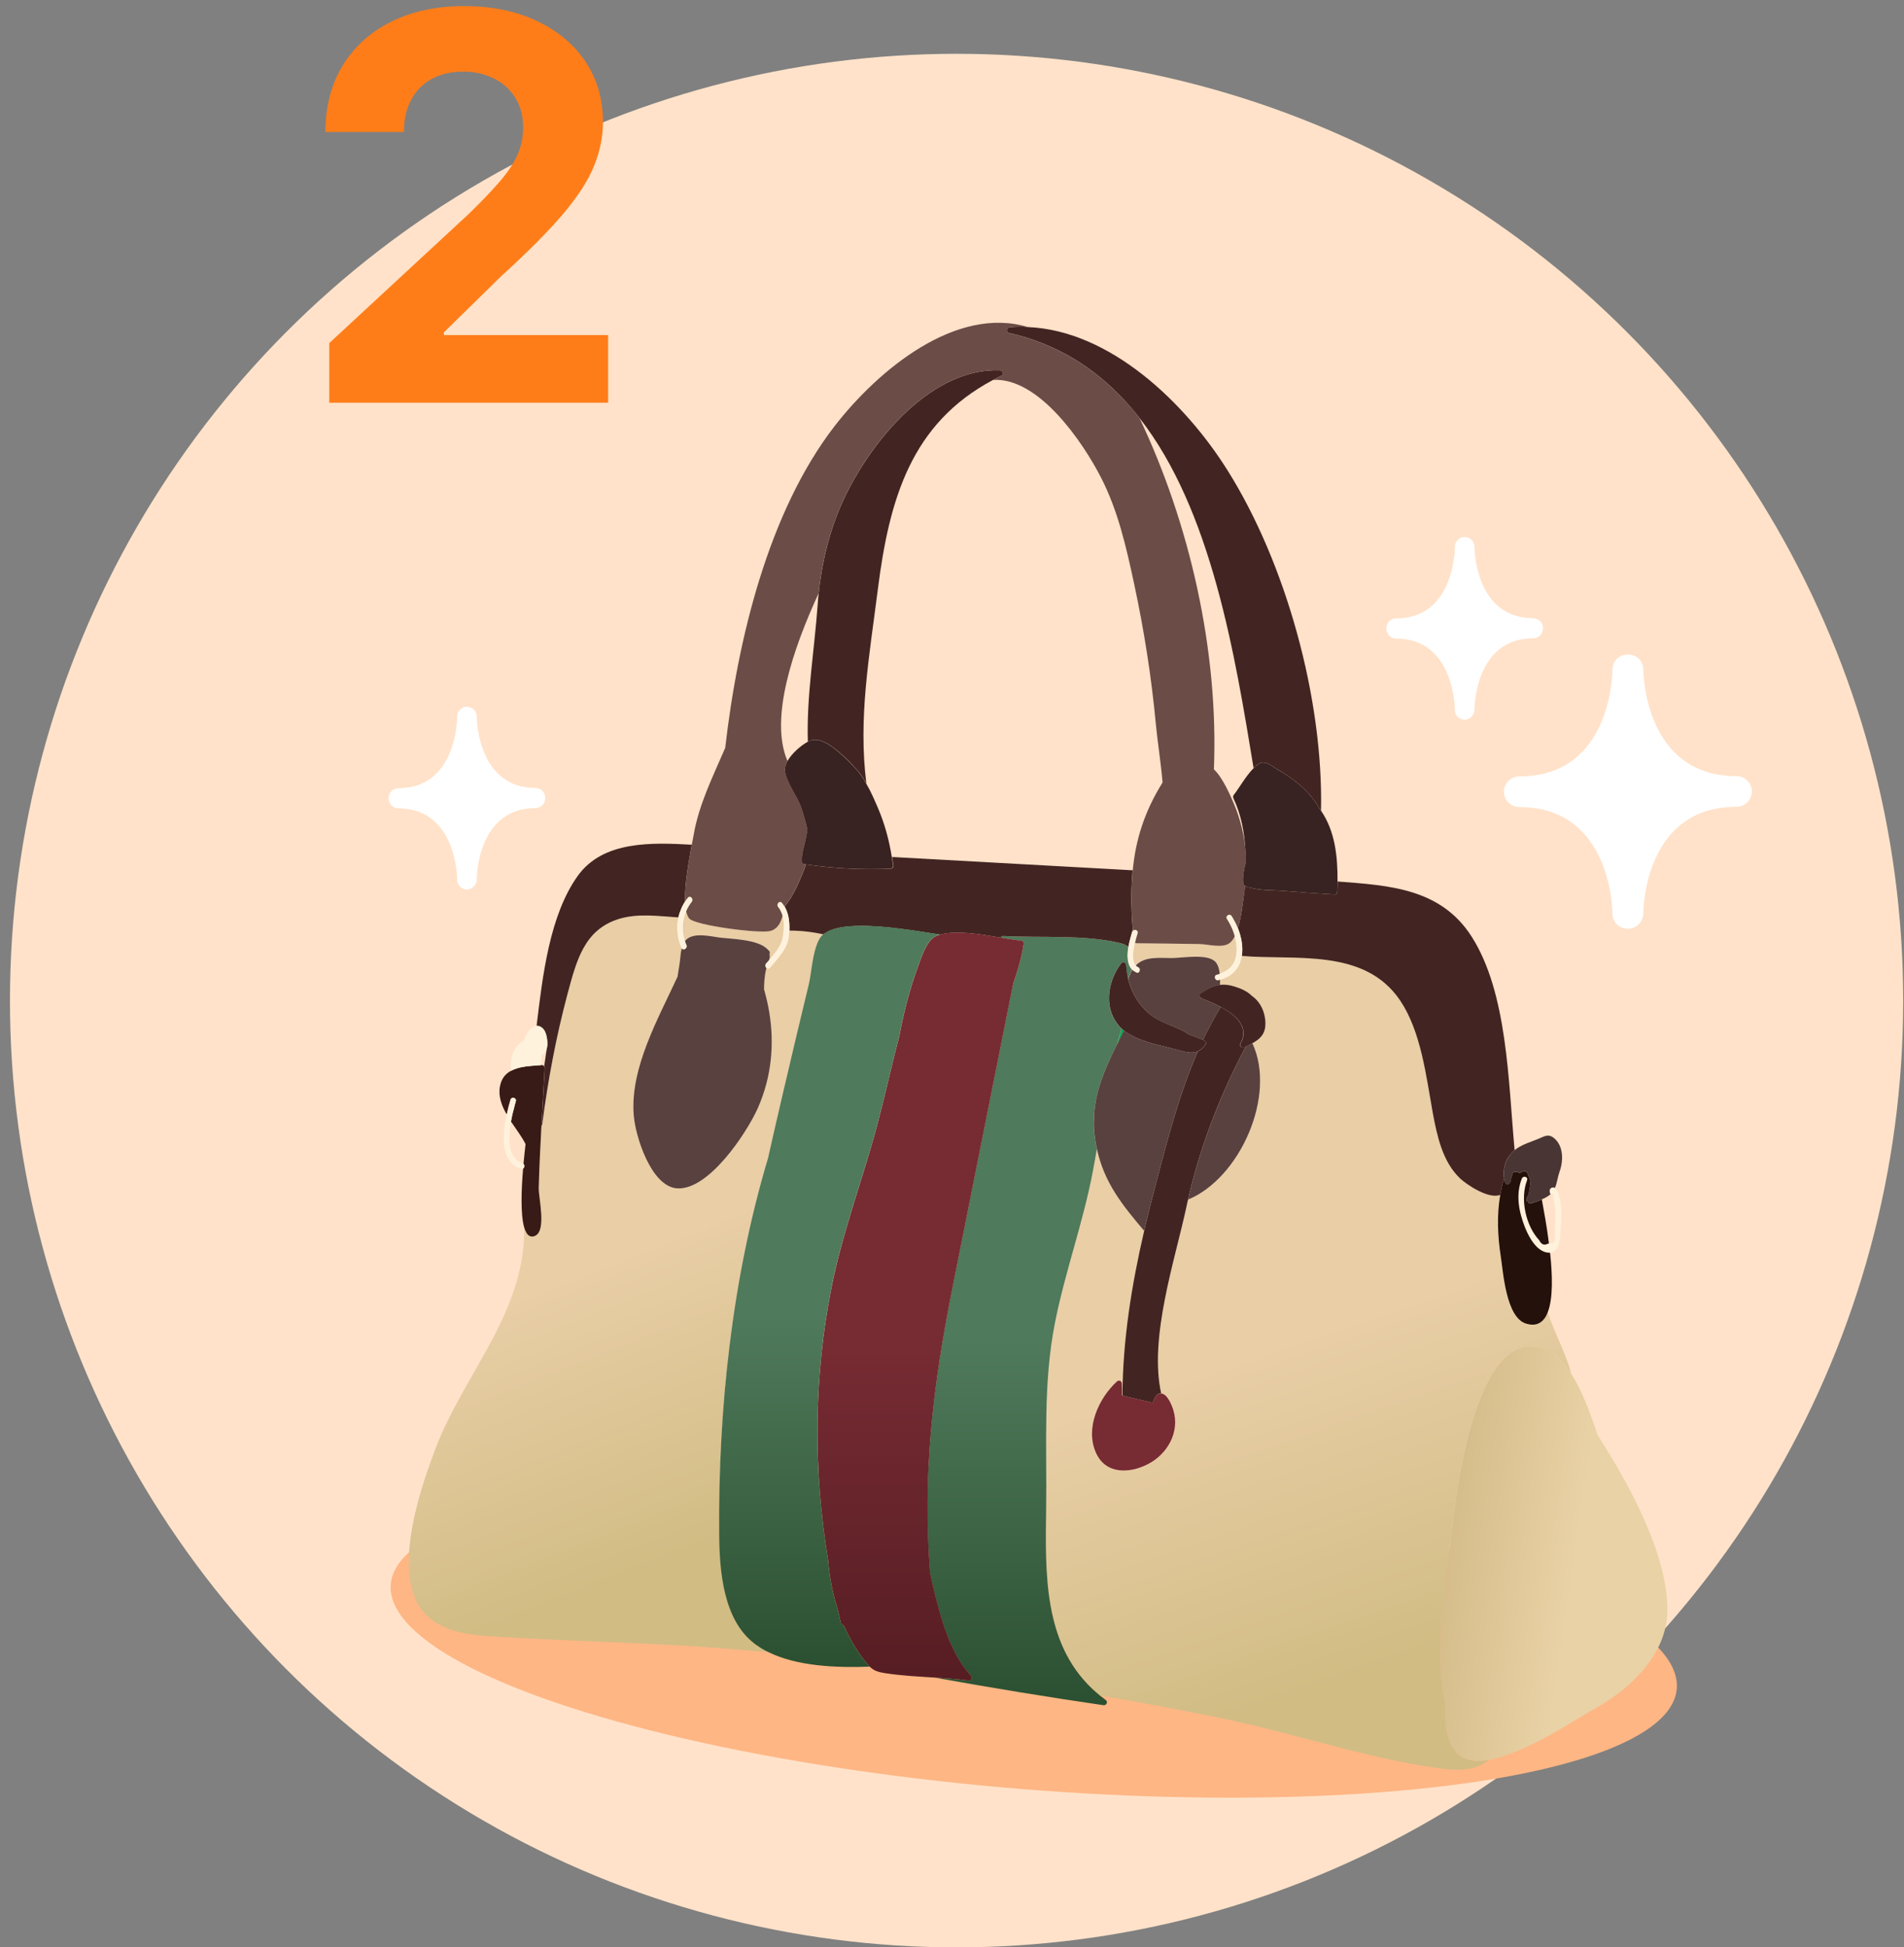 <svg width="177" height="181" viewBox="0 0 177 181" fill="none" xmlns="http://www.w3.org/2000/svg">
<rect x="0" y="0" width="177" height="181" fill="#808080" stroke="none"/>
<circle cx="88.926" cy="93" r="88" fill="#FFE2C9"/>
<path d="M30.61 37.428V31.888L43.553 19.903C44.654 18.837 45.578 17.879 46.323 17.026C47.081 16.174 47.655 15.34 48.046 14.523C48.436 13.694 48.632 12.801 48.632 11.842C48.632 10.777 48.389 9.859 47.904 9.09C47.418 8.308 46.755 7.711 45.915 7.296C45.075 6.87 44.122 6.657 43.056 6.657C41.944 6.657 40.973 6.882 40.144 7.332C39.316 7.782 38.676 8.427 38.227 9.267C37.777 10.108 37.552 11.108 37.552 12.268H30.254C30.254 9.889 30.793 7.823 31.87 6.071C32.947 4.319 34.457 2.964 36.398 2.005C38.339 1.046 40.576 0.567 43.109 0.567C45.714 0.567 47.98 1.029 49.91 1.952C51.851 2.863 53.36 4.13 54.438 5.752C55.515 7.373 56.053 9.232 56.053 11.327C56.053 12.7 55.781 14.055 55.237 15.393C54.704 16.73 53.751 18.216 52.378 19.85C51.005 21.471 49.069 23.419 46.572 25.691L41.263 30.894V31.142H56.533V37.428H30.61Z" fill="#FF7D19"/>
<path d="M152.768 84.897C152.768 84.493 152.905 74.989 161.413 74.989C162.206 74.989 162.863 74.343 162.863 73.562C162.863 72.781 162.206 72.135 161.413 72.135C152.932 72.135 152.768 62.632 152.768 62.228V62.228C152.768 61.716 152.494 61.259 152.057 61.016C151.619 60.774 151.072 60.774 150.607 61.016C150.142 61.259 149.896 61.743 149.896 62.255C149.896 62.659 149.759 72.162 141.251 72.162C140.457 72.162 139.801 72.808 139.801 73.589C139.801 74.37 140.457 75.016 141.251 75.016C149.731 75.016 149.896 84.52 149.896 84.924V84.924C149.896 85.704 150.552 86.35 151.345 86.323C152.111 86.323 152.768 85.677 152.768 84.897V84.897Z" fill="white"/>
<path d="M137.07 65.944C137.07 65.666 137.167 59.327 142.541 59.327C143.051 59.327 143.441 58.898 143.441 58.393C143.441 57.888 143.027 57.458 142.541 57.458C137.167 57.458 137.07 51.094 137.07 50.842V50.842C137.07 50.514 136.899 50.185 136.608 50.034C136.316 49.882 135.975 49.857 135.708 50.034C135.416 50.21 135.246 50.514 135.246 50.867C135.246 51.145 135.149 57.484 129.775 57.484C129.264 57.484 128.875 57.913 128.875 58.418C128.875 58.923 129.288 59.352 129.775 59.352C135.149 59.352 135.246 65.716 135.246 65.969V65.969C135.246 66.499 135.659 66.903 136.17 66.903C136.656 66.878 137.07 66.449 137.07 65.944V65.944Z" fill="white"/>
<path d="M44.321 81.723C44.321 81.445 44.419 75.107 49.792 75.107C50.303 75.107 50.692 74.677 50.692 74.172C50.692 73.667 50.279 73.238 49.792 73.238C44.419 73.238 44.321 66.874 44.321 66.621V66.621C44.321 66.293 44.151 65.965 43.859 65.813C43.568 65.662 43.227 65.636 42.96 65.813C42.668 65.99 42.498 66.293 42.498 66.646C42.498 66.924 42.4 73.263 37.026 73.263C36.516 73.263 36.127 73.692 36.127 74.197C36.127 74.703 36.54 75.132 37.026 75.132C42.4 75.132 42.498 81.496 42.498 81.749V81.749C42.498 82.279 42.911 82.683 43.422 82.683C43.908 82.658 44.321 82.228 44.321 81.723V81.723Z" fill="white"/>
<ellipse cx="96.101" cy="152.11" rx="59.972" ry="14.216" transform="rotate(4.634 96.101 152.11)" fill="#FEB684"/>
<path d="M40.45 134.716C43.127 127.676 48.885 121.938 48.73 114.059C48.852 114.475 49.018 114.77 49.245 114.875C49.378 114.938 49.533 114.95 49.716 114.875C50.858 114.435 50.054 111.305 50.087 110.38C50.137 108.465 50.231 106.556 50.337 104.641C50.37 104.607 50.398 104.555 50.409 104.491C50.946 100.384 51.706 96.323 52.775 92.326C53.601 89.272 54.31 86.449 57.48 85.436C59.293 84.869 61.188 85.17 63.061 85.274C62.867 86.2 62.951 87.177 63.35 88.103C63.35 88.115 63.361 88.126 63.372 88.138C63.25 88.641 63.239 89.237 63.167 89.642C63.106 90.018 63.056 90.394 62.989 90.77C61.188 94.68 58.572 99.25 58.91 103.623C59.054 105.602 60.518 110.247 62.906 110.449C65.849 110.71 69.413 105.312 70.444 103.01C70.77 102.258 71.042 101.495 71.247 100.719C72.001 97.839 71.862 94.848 71.031 91.961C71.031 91.36 71.07 90.758 71.197 90.168C71.208 90.128 71.231 90.052 71.258 89.966C71.352 90.052 71.474 90.064 71.58 89.943C72.322 89.052 73.226 88.167 73.342 86.946C73.353 86.796 73.364 86.645 73.375 86.495C74.445 86.495 75.498 86.611 76.545 86.848C76.523 86.859 76.512 86.871 76.507 86.882C75.581 87.698 75.476 90.376 75.199 91.504C74.417 94.709 73.652 97.931 72.904 101.148C72.882 101.223 72.871 101.286 72.854 101.362C72.361 103.502 71.868 105.596 71.402 107.684C68.055 118.86 66.769 131.049 66.869 142.682C66.902 146.066 67.262 150.56 70.122 152.764C70.194 152.828 70.277 152.88 70.36 152.938C70.687 153.175 71.048 153.389 71.419 153.563C69.967 153.435 68.515 153.314 67.052 153.198C59.886 152.631 52.698 152.562 45.521 152.082C42.439 151.879 39.241 151.22 38.299 147.749C37.268 143.902 39.125 138.216 40.45 134.733V134.716Z" fill="url(#paint0_linear_831_11767)"/>
<path d="M72.855 86.316C72.844 86.628 72.805 86.929 72.744 87.206C72.578 87.993 72.034 88.612 71.508 89.214C71.547 89.086 71.569 88.965 71.558 88.89C71.508 88.34 71.702 88.577 71.303 88.178C70.416 87.316 68.171 87.276 67.008 87.148C66.093 87.039 64.392 86.558 63.671 87.461C63.361 86.547 63.416 85.569 63.782 84.707C63.843 84.985 63.937 85.199 64.059 85.361C64.575 86.015 70.588 86.778 71.574 86.535C72.256 86.362 72.561 85.818 72.738 85.13C72.832 85.442 72.86 85.766 72.86 86.096C72.827 86.159 72.821 86.246 72.849 86.31L72.855 86.316Z" fill="#E9CEA6"/>
<path d="M98.105 122.852C99.052 118.114 100.72 113.573 101.618 108.812C101.74 108.135 101.868 107.47 101.978 106.793C102.638 109.888 104.328 112.005 106.368 114.406C105.204 119.439 104.378 124.489 104.35 129.712C104.328 129.712 104.317 129.712 104.301 129.701C104.312 129.336 104.312 128.972 104.289 128.596C104.278 128.347 104.023 128.255 103.846 128.405C102.167 129.944 100.848 132.738 101.89 135.046C102.804 137.076 105.032 136.972 106.717 136.099C108.507 135.173 109.715 133.143 109.078 131.06C108.945 130.62 108.524 129.568 107.964 129.533H107.953C106.811 124.333 109.227 117.183 110.308 112.156C110.347 111.942 110.402 111.728 110.452 111.514C115.263 109.535 118.699 101.853 116.427 96.971C117.114 96.595 117.64 96.132 117.629 95.131C117.629 94.131 117.175 93.124 116.371 92.575C115.961 92.158 115.385 91.909 114.786 91.713C114.271 91.551 113.827 91.499 113.395 91.551C113.395 91.4 113.406 91.227 113.406 91.065C114.675 90.729 115.279 89.885 115.435 88.861C120.345 89.3 126.857 88.063 130.171 93.032C132.094 95.912 132.571 100.037 133.181 103.415C133.58 105.573 134.078 107.973 135.724 109.541C136.334 110.108 138.39 111.508 139.46 111.068C139.138 112.937 139.21 114.84 139.51 116.795C139.737 118.247 139.992 122.493 141.876 123.043C142.635 123.268 143.173 123.077 143.544 122.591C143.677 122.418 143.794 122.192 143.882 121.949C144.387 123.528 145.157 125.004 145.728 126.594C145.861 126.97 145.977 127.335 146.066 127.711C145.744 127.207 145.395 126.762 145.035 126.409V126.398C144.675 126.033 144.281 125.744 143.871 125.536C141.039 124.147 139.083 126.641 137.98 129.128C135.724 134.19 135.137 140.79 134.439 146.274C133.895 150.468 133.563 154.54 134.367 158.526C134.272 160.458 134.56 162.159 135.564 163.061C135.924 163.385 136.378 163.564 136.894 163.639C137.337 163.703 137.841 163.68 138.368 163.587C137.387 164.455 135.874 164.629 134.145 164.403C127.184 163.512 120.162 161.031 113.251 159.642C109.593 158.902 105.919 158.213 102.244 157.589C101.978 157.363 101.729 157.149 101.491 156.923C97.013 152.625 97.173 146.216 97.257 140.148C97.351 134.363 96.946 128.573 98.099 122.863L98.105 122.852Z" fill="url(#paint1_linear_831_11767)"/>
<path d="M104.273 95.6C104.345 95.675 104.417 95.739 104.489 95.785C104.284 96.213 104.068 96.647 103.852 97.064C103.985 96.578 104.118 96.086 104.273 95.6V95.6Z" fill="#00A651"/>
<path d="M113.378 90.498C113.328 90.012 113.201 89.584 112.912 89.324C112.109 88.612 109.875 89.034 108.878 89.034C107.797 89.034 106.406 88.844 105.575 89.723C105.464 89.596 105.392 89.41 105.359 89.208V89.167C105.359 89.069 105.347 88.977 105.336 88.878V88.867C105.336 88.468 105.42 88.016 105.514 87.617C105.547 87.652 105.597 87.669 105.647 87.669C107.592 87.692 109.537 87.71 111.494 87.744C112.253 87.756 113.616 88.155 114.276 87.669C114.47 87.53 114.636 87.305 114.78 87.027C115.201 88.479 114.996 90.018 113.378 90.498V90.498Z" fill="#E9CEA6"/>
<path d="M94.181 91.464C94.591 90.261 94.951 89.034 95.162 87.756C95.173 87.716 95.173 87.669 95.162 87.64C95.139 87.525 95.051 87.438 94.912 87.426C94.419 87.386 93.759 87.276 93.017 87.149C93.05 87.05 93.122 86.987 93.244 86.998C96.702 87.189 100.72 86.848 104.107 87.652C104.445 87.739 104.716 87.854 104.899 88.028C104.777 88.803 104.777 89.619 105.226 90.105C105.215 90.145 105.204 90.18 105.193 90.22C105.049 90.469 104.943 90.758 104.871 91.047C104.766 90.619 104.705 90.174 104.677 89.717C104.677 89.705 104.677 89.694 104.666 89.682V89.671C104.628 89.486 104.378 89.335 104.234 89.532C102.976 91.157 102.605 93.541 103.863 95.166C103.974 95.328 104.112 95.478 104.262 95.606C104.107 96.092 103.974 96.583 103.841 97.069C103.369 98.024 102.915 98.972 102.555 99.927C102.05 101.252 101.701 102.617 101.69 104.121C101.668 104.549 101.69 104.994 101.74 105.446C101.79 105.92 101.862 106.371 101.967 106.799C101.856 107.476 101.729 108.141 101.607 108.818C100.709 113.579 99.041 118.114 98.093 122.857C96.941 128.567 97.34 134.357 97.251 140.142C97.168 146.216 97.002 152.62 101.485 156.918C101.723 157.143 101.967 157.357 102.239 157.583C102.416 157.722 102.599 157.861 102.782 157.999C103.031 158.184 102.865 158.526 102.577 158.491C97.334 157.727 92.102 156.866 86.882 155.923C87.94 155.986 89.004 156.061 90.052 156.2C90.196 156.223 90.279 156.102 90.29 155.986C90.312 155.9 90.29 155.801 90.24 155.738C90.229 155.726 90.218 155.714 90.207 155.703C90.03 155.512 89.869 155.304 89.714 155.101C87.94 152.747 87.159 149.328 86.449 146.21C85.751 137.076 86.688 128.926 88.539 119.653C90.412 110.247 92.296 100.864 94.17 91.458L94.181 91.464Z" fill="url(#paint2_linear_831_11767)"/>
<path d="M50.398 95.536C50.22 95.386 50.048 95.334 49.882 95.346C50.447 90.683 51.085 85.072 53.712 81.404C56.067 78.124 60.601 78.31 64.308 78.512C64.275 78.674 64.247 78.848 64.214 79.038C63.959 80.456 63.638 82.382 63.688 83.788C63.483 84.1 63.327 84.424 63.217 84.765H63.206C63.156 84.927 63.1 85.101 63.061 85.269C61.188 85.159 59.293 84.858 57.48 85.43C54.31 86.443 53.601 89.266 52.775 92.32C51.706 96.317 50.941 100.384 50.409 104.485C50.398 104.549 50.37 104.601 50.337 104.636C50.442 102.842 50.542 101.043 50.636 99.25C50.636 99.198 50.625 99.14 50.586 99.111C50.669 98.544 50.752 97.96 50.841 97.382C50.863 97.306 50.874 97.243 50.874 97.168C50.896 97.069 50.896 96.965 50.885 96.867C50.852 96.439 50.763 95.855 50.431 95.554C50.42 95.542 50.409 95.531 50.398 95.531V95.536Z" fill="#422522"/>
<path d="M72.865 86.102C72.865 86.177 72.865 86.252 72.854 86.316C72.821 86.252 72.832 86.165 72.865 86.102Z" fill="#FFF200"/>
<path d="M82.919 79.652C90.373 80.062 97.838 80.479 105.298 80.89C105.265 81.075 105.259 81.243 105.248 81.428C105.126 83.03 105.165 84.719 105.309 86.524C105.287 86.559 105.27 86.588 105.259 86.622C105.148 86.998 105.004 87.501 104.91 88.028C104.727 87.854 104.455 87.739 104.117 87.652C100.731 86.848 96.713 87.189 93.255 86.998C93.133 86.987 93.061 87.05 93.028 87.149C91.176 86.836 88.838 86.449 87.424 86.871C84.93 86.507 79.638 85.506 77.233 86.46C76.966 86.57 76.739 86.697 76.551 86.848C75.498 86.611 74.45 86.495 73.381 86.495C73.392 86.31 73.392 86.142 73.381 85.957C73.359 85.355 73.237 84.765 72.937 84.256C73.453 83.632 73.852 82.926 74.207 82.127C74.456 81.561 74.722 80.953 74.927 80.346C77.543 80.722 80.159 80.849 82.797 80.745C82.919 80.745 83.063 80.629 83.052 80.479C83.041 80.38 83.029 80.294 83.013 80.201C82.991 80.016 82.963 79.837 82.93 79.663L82.919 79.652Z" fill="#422522"/>
<path d="M115.64 83.146C115.678 82.879 115.712 82.608 115.745 82.341C115.745 82.341 115.756 82.353 115.767 82.353C115.806 82.376 115.85 82.388 115.889 82.394C115.928 82.457 116.022 82.492 116.105 82.469C117.136 82.793 118.433 82.718 119.475 82.81C121.01 82.937 122.534 83.047 124.069 83.134C124.213 83.146 124.324 83.007 124.324 82.868C124.324 82.741 124.335 82.608 124.335 82.48C124.335 82.295 124.346 82.116 124.346 81.931C129.096 82.295 133.934 82.544 136.816 87.068C140.141 92.291 140.213 100.505 140.801 106.897C140.618 107.048 140.463 107.221 140.33 107.401C139.875 107.991 139.715 108.743 139.825 109.53C139.72 109.853 139.648 110.172 139.576 110.496C139.537 110.681 139.504 110.872 139.465 111.057C138.396 111.496 136.334 110.102 135.73 109.53C134.084 107.962 133.59 105.561 133.186 103.404C132.576 100.031 132.105 95.901 130.177 93.02C126.862 88.057 120.35 89.289 115.44 88.849C115.473 88.676 115.49 88.508 115.49 88.323C115.501 87.646 115.346 86.934 115.08 86.269C115.401 85.205 115.534 83.863 115.645 83.14L115.64 83.146Z" fill="#422522"/>
<path d="M46.485 100.945C46.618 100.234 47 99.794 47.505 99.528C47.671 99.441 47.832 99.377 48.02 99.314C48.547 99.14 49.134 99.088 49.699 99.048C49.882 99.025 50.071 99.013 50.242 99.007H50.254C50.292 99.007 50.337 98.996 50.375 98.996C50.459 98.984 50.542 99.036 50.581 99.123C50.619 99.158 50.63 99.21 50.63 99.262C50.536 101.055 50.436 102.854 50.331 104.647C50.226 106.562 50.137 108.471 50.082 110.386C50.048 111.311 50.852 114.435 49.71 114.88C49.528 114.956 49.372 114.944 49.239 114.88C49.012 114.77 48.846 114.481 48.724 114.065C48.386 112.862 48.458 110.594 48.63 108.616C48.752 108.529 48.785 108.315 48.663 108.199C48.724 107.511 48.796 106.869 48.857 106.342C48.53 105.677 47.981 104.965 47.499 104.237C47.571 103.82 47.665 103.421 47.765 103.074C47.765 103.074 47.754 103.062 47.765 103.062C47.826 102.802 47.887 102.571 47.948 102.374C47.998 102.2 47.887 102.073 47.754 102.05C47.632 102.015 47.499 102.073 47.455 102.223C47.344 102.611 47.216 103.074 47.106 103.589C46.623 102.75 46.302 101.871 46.479 100.957L46.485 100.945Z" fill="#381B16"/>
<path d="M63.166 89.636C63.238 89.225 63.249 88.635 63.371 88.132C63.526 88.398 63.936 88.132 63.803 87.831C63.753 87.716 63.698 87.594 63.67 87.467C64.391 86.564 66.092 87.05 67.007 87.154C68.171 87.282 70.415 87.328 71.302 88.184C71.701 88.583 71.507 88.346 71.557 88.895C71.568 88.971 71.546 89.086 71.507 89.219V89.231C71.402 89.341 71.313 89.445 71.219 89.555C71.097 89.705 71.147 89.879 71.257 89.966C71.224 90.052 71.208 90.128 71.197 90.168C71.075 90.758 71.03 91.36 71.03 91.961C71.867 94.854 72 97.839 71.246 100.719C71.041 101.495 70.775 102.258 70.443 103.01C69.412 105.312 65.848 110.704 62.906 110.449C60.517 110.247 59.054 105.602 58.91 103.623C58.572 99.25 61.187 94.68 62.989 90.77C63.05 90.394 63.099 90.018 63.166 89.642V89.636Z" fill="#58413F"/>
<path d="M92.308 35.318C84.72 39.361 82.67 46.338 81.6 54.824C80.819 60.984 79.766 66.775 80.542 72.826C80.359 72.484 80.148 72.16 79.926 71.871C79.76 71.646 79.577 71.443 79.383 71.258C79.383 71.235 79.372 71.223 79.344 71.218C79.139 70.957 78.89 70.714 78.635 70.477C77.892 69.8 76.645 68.626 75.609 68.776C75.526 68.776 75.432 68.8 75.354 68.829C75.277 68.857 75.188 68.904 75.099 68.944C74.966 64.721 75.714 60.377 76.014 56.183C76.036 55.842 76.064 55.483 76.108 55.142C76.147 54.668 76.213 54.205 76.285 53.736C76.684 51.041 77.438 48.426 78.652 45.956C81.279 40.634 86.743 34.155 92.984 34.421C93.15 34.433 93.261 34.612 93.233 34.763C93.222 34.826 93.183 34.878 93.111 34.913C92.845 35.04 92.585 35.173 92.33 35.312L92.308 35.318Z" fill="#422522"/>
<path d="M95.571 30.401C103.214 30.725 110.175 37.441 114.115 43.717C119.552 52.371 123.021 64.912 122.805 75.348C122.755 75.273 122.7 75.186 122.628 75.111C122.534 74.925 122.423 74.758 122.301 74.584C121.414 73.271 120.128 72.305 118.698 71.478C118.305 71.252 117.74 70.749 117.257 70.899C117.174 70.922 117.08 70.963 116.991 71.027C116.847 71.113 116.692 71.241 116.537 71.403C114.797 60.817 112.624 47.39 105.918 38.835C105.486 38.274 105.02 37.73 104.538 37.209C101.74 34.19 98.237 31.951 93.787 30.945C93.593 30.904 93.559 30.684 93.654 30.545C93.692 30.482 93.764 30.43 93.859 30.418C94.435 30.366 95 30.355 95.566 30.395L95.571 30.401Z" fill="#422522"/>
<path d="M107.476 129.741C107.343 129.903 107.248 130.14 107.165 130.377C107.032 130.343 106.888 130.325 106.755 130.291C106.129 130.14 105.486 129.99 104.849 129.839C104.682 129.799 104.511 129.753 104.344 129.712C104.378 124.489 105.198 119.439 106.362 114.406C106.412 114.192 106.467 113.978 106.506 113.77C106.794 112.59 107.093 111.392 107.404 110.212C108.529 105.943 109.609 101.697 111.35 97.723C111.604 97.607 111.843 97.41 112.07 97.087C112.181 96.925 112.048 96.745 111.915 96.687C111.882 96.676 111.865 96.664 111.832 96.653C112.325 95.612 112.874 94.588 113.489 93.587C113.489 93.598 113.5 93.587 113.5 93.587C113.644 93.674 113.788 93.76 113.932 93.853C114.653 94.293 115.279 94.842 115.495 95.507C115.6 95.797 115.617 96.121 115.534 96.456C115.484 96.618 115.423 96.792 115.318 96.971C115.279 97.034 115.268 97.098 115.284 97.156C115.318 97.318 115.501 97.416 115.667 97.341C115.717 97.318 115.772 97.289 115.822 97.254C113.544 101.541 111.754 106.059 110.601 110.819C110.551 111.045 110.496 111.271 110.446 111.496C110.396 111.71 110.341 111.924 110.302 112.138C109.221 117.171 106.799 124.315 107.947 129.516C107.742 129.504 107.598 129.591 107.476 129.73V129.741Z" fill="#422522"/>
<path d="M140.585 109.223C140.502 109.321 140.441 109.773 140.402 109.877C140.363 109.975 140.291 110.039 140.208 110.062C140.086 110.096 139.953 110.039 139.897 109.877C139.864 109.761 139.848 109.639 139.825 109.535C139.715 108.749 139.875 107.997 140.33 107.407C140.463 107.221 140.618 107.054 140.801 106.903C140.873 106.851 140.945 106.793 141.017 106.741C141.604 106.342 142.325 106.128 142.962 105.868C143.528 105.642 143.899 105.353 144.414 105.741C145.362 106.458 145.351 107.893 144.98 108.899C144.813 109.362 144.752 109.952 144.547 110.426C144.475 110.363 144.353 110.363 144.27 110.403C144.248 110.426 144.22 110.438 144.198 110.444C144.087 110.507 144.065 110.634 144.076 110.744C144.087 110.779 144.087 110.796 144.087 110.82C144.098 110.895 144.126 110.947 144.17 110.97C143.943 111.184 143.644 111.346 143.334 111.473V111.485C143.151 111.56 142.962 111.635 142.79 111.699C142.624 111.751 142.469 111.809 142.325 111.849C142.181 111.901 142.07 111.809 142.026 111.676C141.904 111.624 141.832 111.473 141.931 111.323C142.003 111.213 142.075 111.086 142.114 110.935L142.125 110.924C142.125 110.924 142.114 110.901 142.125 110.901C142.164 110.634 142.22 110.374 142.269 110.114V110.079C142.269 109.767 142.208 109.466 142.053 109.229C141.992 108.818 141.732 108.754 141.283 109.015C141.178 108.974 141.1 108.951 141.017 108.94C140.779 108.876 140.635 108.94 140.596 109.125V109.136C140.596 109.136 140.585 109.177 140.585 109.211V109.223Z" fill="#4A3535"/>
<path d="M47.461 102.212C47.5 102.061 47.638 102.009 47.76 102.038C47.893 102.061 48.01 102.189 47.954 102.362C47.893 102.553 47.832 102.79 47.771 103.051C47.76 103.051 47.771 103.062 47.771 103.062C47.666 103.404 47.577 103.803 47.505 104.225C47.228 105.827 47.206 107.684 48.564 108.124C48.602 108.135 48.647 108.159 48.669 108.187C48.791 108.303 48.763 108.523 48.636 108.604C48.575 108.644 48.514 108.656 48.431 108.639C46.508 108.025 46.679 105.509 47.112 103.577C47.222 103.062 47.35 102.599 47.461 102.212V102.212Z" fill="#FFF2DD"/>
<path d="M63.206 84.765H63.217C63.328 84.424 63.483 84.1 63.688 83.788C63.76 83.672 63.843 83.55 63.938 83.446C64.154 83.18 64.514 83.556 64.309 83.822C64.093 84.1 63.915 84.389 63.782 84.713C63.411 85.575 63.361 86.553 63.672 87.467C63.705 87.594 63.755 87.716 63.805 87.831C63.938 88.132 63.528 88.398 63.372 88.132C63.361 88.12 63.35 88.109 63.35 88.097C62.951 87.172 62.868 86.194 63.062 85.269C63.101 85.095 63.156 84.927 63.206 84.765Z" fill="#FFF2DD"/>
<path d="M71.507 89.231V89.219C72.034 88.618 72.577 87.993 72.743 87.212C72.804 86.935 72.849 86.634 72.854 86.321C72.865 86.258 72.865 86.183 72.865 86.107C72.865 85.772 72.832 85.454 72.743 85.141V85.13C72.704 84.968 72.638 84.817 72.56 84.667C72.499 84.54 72.427 84.418 72.333 84.314C72.3 84.291 72.294 84.262 72.283 84.227V84.204C72.25 84.094 72.283 84.002 72.355 83.927C72.405 83.863 72.499 83.817 72.582 83.851C72.621 83.863 72.666 83.886 72.693 83.927C72.776 84.037 72.86 84.141 72.921 84.251C72.921 84.251 72.921 84.262 72.932 84.262C73.231 84.765 73.353 85.361 73.375 85.963C73.386 86.148 73.386 86.316 73.375 86.501C73.364 86.651 73.353 86.802 73.342 86.952C73.231 88.178 72.322 89.058 71.579 89.948C71.474 90.064 71.352 90.058 71.258 89.972C71.147 89.885 71.092 89.711 71.219 89.561C71.313 89.451 71.402 89.347 71.507 89.237V89.231Z" fill="#FFF2DD"/>
<path d="M72.971 71.646C72.96 71.582 72.96 71.518 72.971 71.443C72.982 71.218 73.076 70.98 73.198 70.743C73.619 70.003 74.473 69.28 75.082 68.95C75.177 68.909 75.26 68.863 75.337 68.834C75.415 68.805 75.515 68.782 75.592 68.782C76.634 68.632 77.876 69.806 78.618 70.483C78.873 70.72 79.123 70.969 79.328 71.223C79.361 71.235 79.367 71.246 79.367 71.264C79.561 71.449 79.749 71.651 79.91 71.877C80.137 72.166 80.342 72.49 80.525 72.832C80.957 73.56 81.295 74.359 81.594 75.047C82.232 76.522 82.653 78.067 82.902 79.657C82.936 79.831 82.963 80.01 82.986 80.195C83.008 80.294 83.019 80.38 83.024 80.473C83.035 80.623 82.891 80.739 82.769 80.739C80.131 80.849 77.515 80.716 74.9 80.34C74.839 80.34 74.778 80.328 74.717 80.317C74.606 80.294 74.534 80.166 74.534 80.056V79.947C74.534 79.495 74.617 79.108 74.728 78.691C74.766 78.506 74.822 78.327 74.861 78.13C74.872 78.09 74.883 78.032 74.894 77.991C74.955 77.691 75.005 77.39 75.049 77.101C74.894 76.412 74.711 75.747 74.484 75.082C74.124 74.029 73.082 72.727 72.96 71.64L72.971 71.646Z" fill="#382222"/>
<path d="M81.627 104.277C82.326 101.622 82.902 98.955 83.595 96.335C84.016 94.108 84.565 91.95 85.302 89.948C85.557 89.272 85.962 87.918 86.61 87.293C86.693 87.207 86.776 87.143 86.859 87.091C87.025 86.993 87.208 86.917 87.413 86.865C88.827 86.449 91.16 86.831 93.017 87.143C93.759 87.27 94.419 87.38 94.912 87.421C95.045 87.432 95.139 87.519 95.161 87.635C95.172 87.669 95.172 87.71 95.161 87.75C94.956 89.029 94.596 90.255 94.18 91.458C92.307 100.864 90.423 110.247 88.55 119.653C86.699 128.931 85.756 137.076 86.46 146.21C87.17 149.328 87.951 152.747 89.725 155.101C89.88 155.304 90.046 155.512 90.218 155.703C90.229 155.714 90.24 155.726 90.251 155.738C90.301 155.801 90.323 155.9 90.301 155.986C90.29 156.102 90.207 156.224 90.063 156.2C89.01 156.062 87.951 155.986 86.892 155.923C85.33 155.824 83.761 155.749 82.237 155.506C81.555 155.396 81.217 155.257 80.857 154.916C80.735 154.801 80.608 154.656 80.475 154.477C80.442 154.442 80.414 154.401 80.392 154.367C80.331 154.291 80.27 154.216 80.209 154.129C80.148 154.054 80.098 153.968 80.031 153.892C79.394 153.001 78.868 152.041 78.424 151.035C78.313 151.035 78.197 150.983 78.169 150.844C78.064 150.404 77.964 149.97 77.87 149.531C77.87 149.531 77.866 149.523 77.859 149.508C77.388 148.044 77.105 146.528 76.983 145.001C76.972 144.978 76.972 144.961 76.972 144.938C75.603 136.585 75.631 128.064 77.294 119.699C78.335 114.423 80.27 109.443 81.627 104.277V104.277Z" fill="url(#paint3_linear_831_11767)"/>
<path d="M104.284 128.59C104.306 128.966 104.306 129.33 104.295 129.695C104.318 129.706 104.329 129.706 104.345 129.706C104.512 129.747 104.683 129.793 104.85 129.834C105.487 129.984 106.124 130.135 106.756 130.285C106.889 130.32 107.033 130.337 107.166 130.372C107.249 130.135 107.344 129.897 107.477 129.735C107.598 129.597 107.743 129.51 107.948 129.521H107.959C108.513 129.556 108.94 130.609 109.073 131.049C109.71 133.131 108.507 135.167 106.712 136.087C105.021 136.96 102.799 137.065 101.885 135.034C100.843 132.726 102.162 129.926 103.841 128.393C104.018 128.243 104.273 128.341 104.284 128.584V128.59Z" fill="#772B33"/>
<path d="M105.353 89.162V89.202C105.386 89.405 105.458 89.59 105.569 89.717C105.619 89.781 105.691 89.833 105.774 89.867C105.957 89.943 105.979 90.157 105.907 90.284C105.885 90.324 105.857 90.359 105.813 90.382C105.763 90.405 105.707 90.417 105.635 90.382C105.48 90.319 105.358 90.232 105.242 90.122C105.231 90.11 105.22 90.099 105.22 90.087C104.765 89.601 104.765 88.786 104.893 88.01C104.987 87.484 105.131 86.981 105.242 86.605C105.253 86.57 105.275 86.541 105.292 86.507C105.447 86.304 105.829 86.454 105.735 86.744C105.674 86.935 105.58 87.247 105.497 87.606C105.403 88.005 105.319 88.456 105.319 88.855V88.867C105.319 88.965 105.33 89.058 105.342 89.156L105.353 89.162Z" fill="#FFF2DD"/>
<path d="M109.709 97.654C108.218 97.214 106.29 96.942 104.921 96.086C104.849 96.051 104.788 96.011 104.716 95.97C104.632 95.918 104.56 95.86 104.488 95.785C104.416 95.745 104.344 95.675 104.272 95.6C104.117 95.473 103.984 95.322 103.873 95.16C102.615 93.535 102.986 91.152 104.244 89.526C104.389 89.335 104.638 89.486 104.677 89.665V89.677C104.677 89.677 104.688 89.7 104.688 89.711C104.721 90.174 104.782 90.614 104.882 91.042C104.904 91.094 104.915 91.152 104.932 91.204C105.015 91.516 105.126 91.817 105.259 92.106C105.63 92.956 106.195 93.697 106.949 94.299C108.041 95.172 109.421 95.374 110.54 96.155C110.973 96.306 111.405 96.468 111.826 96.647C111.859 96.659 111.876 96.67 111.909 96.682C112.042 96.734 112.175 96.919 112.064 97.081C111.837 97.405 111.599 97.596 111.344 97.717C110.878 97.92 110.357 97.833 109.709 97.654Z" fill="#422522"/>
<path d="M113.933 93.859C113.789 93.76 113.645 93.674 113.5 93.593C113.5 93.593 113.489 93.604 113.489 93.593C112.841 93.251 112.17 92.98 111.688 92.789C111.483 92.713 111.433 92.436 111.627 92.303C112.059 92.025 112.459 91.799 112.863 91.666C113.04 91.603 113.212 91.556 113.401 91.539C113.833 91.487 114.276 91.539 114.792 91.701C115.39 91.892 115.967 92.141 116.377 92.563C117.18 93.113 117.635 94.119 117.635 95.12C117.646 96.121 117.119 96.583 116.432 96.959C116.277 97.046 116.111 97.133 115.95 97.22C115.917 97.231 115.878 97.254 115.839 97.26C115.789 97.295 115.734 97.324 115.684 97.347C115.518 97.422 115.335 97.324 115.302 97.162C115.279 97.11 115.291 97.046 115.335 96.977C115.44 96.792 115.501 96.624 115.551 96.462C115.634 96.126 115.612 95.808 115.512 95.513C115.296 94.848 114.67 94.298 113.949 93.859H113.933Z" fill="#422522"/>
<path d="M114.354 85.951C114.26 85.766 114.16 85.587 114.043 85.413C113.86 85.124 114.298 84.852 114.487 85.136C114.537 85.222 114.592 85.309 114.642 85.396C114.808 85.674 114.952 85.974 115.074 86.275C115.34 86.94 115.495 87.652 115.484 88.329C115.484 88.514 115.462 88.682 115.434 88.855C115.279 89.879 114.675 90.724 113.406 91.059C113.356 91.082 113.301 91.094 113.24 91.1C112.913 91.175 112.774 90.66 113.096 90.585C113.19 90.562 113.279 90.544 113.373 90.498C114.991 90.012 115.196 88.479 114.775 87.027C114.67 86.663 114.526 86.298 114.354 85.951V85.951Z" fill="#FFF2DD"/>
<path d="M116.537 71.408C116.692 71.246 116.848 71.119 116.992 71.032C117.086 70.969 117.175 70.922 117.258 70.905C117.74 70.755 118.311 71.258 118.699 71.484C120.128 72.311 121.42 73.277 122.301 74.59C122.423 74.763 122.539 74.931 122.628 75.116C122.7 75.192 122.75 75.278 122.805 75.354C124.113 77.257 124.352 79.588 124.34 81.931C124.34 82.116 124.329 82.295 124.329 82.48C124.329 82.608 124.318 82.741 124.318 82.868C124.318 83.007 124.207 83.145 124.063 83.134C122.528 83.047 121.004 82.943 119.469 82.81C118.427 82.712 117.13 82.787 116.099 82.469C116.016 82.492 115.922 82.457 115.883 82.394C115.844 82.382 115.8 82.37 115.761 82.353C115.75 82.353 115.739 82.341 115.739 82.341C115.634 82.289 115.595 82.214 115.573 82.093C115.501 81.427 115.645 80.768 115.822 80.114C115.822 79.866 115.811 79.628 115.8 79.385C115.8 79.276 115.789 79.16 115.778 79.044C115.684 77.378 115.395 75.753 114.664 74.197C114.614 74.081 114.625 73.971 114.703 73.873C115.135 73.335 115.828 72.108 116.526 71.408H116.537Z" fill="#382222"/>
<path d="M148.41 158.717C146.548 159.758 141.771 163.015 138.368 163.576C137.842 163.674 137.337 163.691 136.894 163.628C136.378 163.553 135.924 163.367 135.564 163.049C134.566 162.147 134.278 160.446 134.367 158.514C133.563 154.529 133.896 150.45 134.439 146.262C135.137 140.778 135.724 134.184 137.98 129.116C139.083 126.635 141.039 124.142 143.871 125.524C144.281 125.727 144.675 126.016 145.035 126.386V126.398C145.395 126.75 145.745 127.196 146.066 127.699C147.064 129.249 147.856 131.343 148.505 133.362C151.569 138.146 155.022 144.515 155 149.675C154.989 153.736 151.58 156.952 148.41 158.717Z" fill="url(#paint4_linear_831_11767)"/>
<path d="M144.093 116.431H144.021C143.766 116.431 143.527 116.355 143.311 116.228C142.552 115.8 142.042 114.788 141.748 114.047C141.183 112.584 140.884 111.051 141.46 109.553C141.582 109.229 142.075 109.368 141.953 109.691C141.283 111.433 141.832 113.937 143.095 115.279C143.134 115.366 143.178 115.43 143.217 115.482C143.4 115.708 143.638 115.731 143.938 115.569C143.96 115.569 143.971 115.58 143.987 115.569C144.453 115.609 144.636 115.355 144.531 114.794C144.569 114.441 144.569 114.076 144.58 113.706C144.603 113.33 144.614 112.942 144.591 112.555C144.558 112.277 144.531 111.994 144.497 111.716C144.386 111.456 144.364 111.213 144.436 110.964C144.353 111.016 144.242 111.028 144.159 110.964C144.12 110.941 144.087 110.889 144.076 110.814C144.076 110.791 144.076 110.773 144.065 110.739C144.054 110.629 144.076 110.501 144.187 110.438C144.209 110.426 144.237 110.415 144.259 110.397C144.342 110.357 144.464 110.357 144.536 110.42C144.547 110.42 144.558 110.432 144.569 110.444C145.329 111.381 145.146 113.29 145.063 114.412C145.013 115.141 144.991 116.379 144.087 116.431H144.093Z" fill="#FFF2DD"/>
<path d="M47.893 97.474C48.076 97.173 48.364 96.896 48.708 96.745C48.83 96.155 49.317 95.38 49.883 95.346C50.049 95.334 50.221 95.386 50.398 95.536C50.409 95.536 50.42 95.548 50.431 95.559C50.758 95.86 50.852 96.439 50.886 96.873C50.897 96.971 50.897 97.075 50.875 97.173C50.875 97.249 50.864 97.312 50.841 97.388C50.781 97.677 50.614 97.937 50.337 98.087C50.37 98.4 50.337 98.712 50.254 99.001H50.243C50.066 99.013 49.883 99.025 49.7 99.042C49.135 99.082 48.547 99.14 48.02 99.308C47.838 99.372 47.671 99.435 47.505 99.522C47.444 98.811 47.494 98.082 47.899 97.469L47.893 97.474Z" fill="#FFF2DD"/>
<path d="M63.937 83.446C63.843 83.556 63.76 83.672 63.688 83.788C63.638 82.382 63.954 80.456 64.214 79.038C64.248 78.847 64.275 78.674 64.308 78.512C64.381 78.171 64.43 77.87 64.475 77.638C64.979 74.723 66.287 72.155 67.418 69.511C68.593 59.278 71.475 47.541 77.56 39.639C81.628 34.381 88.871 28.382 95.572 30.401C95.006 30.36 94.441 30.366 93.865 30.424C93.77 30.436 93.698 30.488 93.66 30.551C93.565 30.69 93.599 30.904 93.793 30.95C98.243 31.963 101.74 34.196 104.544 37.215C105.026 37.73 105.492 38.28 105.924 38.841C110.607 48.675 113.295 60.498 112.846 71.507C113.7 72.305 114.42 74.04 114.742 74.787C115.307 76.14 115.656 77.581 115.795 79.044C115.806 79.16 115.817 79.281 115.817 79.385C115.828 79.634 115.839 79.871 115.839 80.114C115.662 80.768 115.518 81.427 115.59 82.093C115.612 82.209 115.651 82.284 115.756 82.341C115.723 82.608 115.695 82.879 115.651 83.146C115.54 83.863 115.401 85.211 115.085 86.275C114.963 85.974 114.819 85.674 114.653 85.396C114.603 85.309 114.548 85.222 114.498 85.135C114.315 84.858 113.872 85.124 114.055 85.413C114.165 85.587 114.271 85.766 114.365 85.951C114.542 86.292 114.686 86.663 114.786 87.027C114.642 87.305 114.476 87.53 114.282 87.669C113.622 88.155 112.264 87.756 111.5 87.744C109.543 87.71 107.598 87.692 105.653 87.669C105.603 87.669 105.547 87.646 105.52 87.617C105.603 87.264 105.697 86.952 105.758 86.755C105.852 86.466 105.47 86.316 105.315 86.518C105.171 84.713 105.132 83.024 105.254 81.422C105.265 81.237 105.276 81.069 105.304 80.884C105.57 78.055 106.384 75.446 108.075 72.727C107.908 70.813 107.604 68.921 107.448 67.278C107.038 62.916 106.357 58.584 105.442 54.315C104.711 50.907 103.94 47.466 102.344 44.371C100.676 41.114 96.575 35.063 92.324 35.312C92.579 35.173 92.839 35.046 93.105 34.913C93.177 34.878 93.216 34.826 93.227 34.763C93.26 34.612 93.144 34.427 92.978 34.421C86.737 34.155 81.267 40.634 78.646 45.956C77.432 48.426 76.678 51.041 76.279 53.736C76.207 54.211 76.147 54.673 76.102 55.142C73.747 60.238 71.497 66.781 73.209 70.737C73.087 70.975 72.993 71.212 72.982 71.437C72.971 71.513 72.971 71.576 72.982 71.64C73.104 72.727 74.146 74.023 74.506 75.082C74.733 75.747 74.916 76.412 75.071 77.101C75.032 77.39 74.977 77.691 74.916 77.991C74.905 78.032 74.894 78.09 74.883 78.13C74.844 78.321 74.789 78.506 74.75 78.691C74.639 79.108 74.556 79.495 74.556 79.947V80.056C74.556 80.166 74.628 80.294 74.739 80.317C74.8 80.328 74.861 80.34 74.922 80.34C74.717 80.953 74.451 81.555 74.201 82.122C73.852 82.92 73.448 83.626 72.932 84.25C72.921 84.25 72.921 84.239 72.921 84.239C72.86 84.129 72.777 84.025 72.694 83.915C72.66 83.874 72.622 83.851 72.583 83.84C72.5 83.805 72.406 83.851 72.356 83.915C72.284 83.99 72.25 84.088 72.284 84.193V84.216C72.295 84.25 72.306 84.279 72.334 84.302C72.428 84.412 72.5 84.528 72.561 84.655C72.644 84.806 72.705 84.956 72.744 85.118V85.13C72.566 85.818 72.261 86.368 71.58 86.535C70.593 86.784 64.58 86.021 64.065 85.361C63.943 85.199 63.849 84.985 63.788 84.707C63.921 84.383 64.098 84.094 64.314 83.817C64.519 83.55 64.159 83.174 63.943 83.441L63.937 83.446Z" fill="#6B4C47"/>
<path d="M72.844 101.35C72.866 101.275 72.877 101.211 72.894 101.136C73.647 97.92 74.407 94.698 75.188 91.493C75.465 90.365 75.57 87.686 76.496 86.871C76.507 86.859 76.518 86.848 76.535 86.836C76.718 86.686 76.945 86.558 77.216 86.449C79.627 85.494 84.92 86.489 87.408 86.859C87.203 86.911 87.015 86.987 86.854 87.085C86.771 87.137 86.688 87.201 86.605 87.287C85.956 87.912 85.552 89.266 85.297 89.943C84.554 91.944 84.011 94.102 83.59 96.329C82.903 98.949 82.321 101.616 81.623 104.271C80.265 109.443 78.325 114.418 77.288 119.693C75.632 128.058 75.598 136.579 76.967 144.932C76.967 144.955 76.967 144.972 76.978 144.995C77.1 146.523 77.377 148.038 77.854 149.502C77.854 149.502 77.858 149.509 77.865 149.525C77.959 149.964 78.059 150.398 78.164 150.838C78.198 150.977 78.308 151.029 78.419 151.029C78.862 152.041 79.389 152.996 80.026 153.886C80.087 153.962 80.137 154.048 80.204 154.124C80.265 154.21 80.326 154.286 80.387 154.361C80.409 154.395 80.436 154.436 80.47 154.471C80.603 154.656 80.725 154.795 80.852 154.91C77.793 155.02 74.107 154.887 71.408 153.545C71.037 153.372 70.677 153.158 70.35 152.92C70.267 152.868 70.184 152.81 70.112 152.747C67.246 150.543 66.886 146.048 66.858 142.664C66.753 131.037 68.044 118.849 71.392 107.667C71.857 105.584 72.35 103.485 72.844 101.344V101.35Z" fill="url(#paint5_linear_831_11767)"/>
<path d="M111.351 97.717C109.61 101.691 108.53 105.937 107.405 110.206C107.094 111.386 106.795 112.584 106.507 113.764C106.468 113.966 106.413 114.18 106.363 114.4C104.323 112.005 102.633 109.888 101.973 106.788C101.868 106.36 101.796 105.908 101.746 105.434C101.696 104.983 101.674 104.543 101.696 104.109C101.707 102.605 102.056 101.24 102.561 99.915C102.921 98.961 103.375 98.012 103.847 97.058C104.063 96.641 104.279 96.207 104.484 95.779C104.556 95.855 104.628 95.907 104.711 95.965C104.783 96.005 104.844 96.051 104.916 96.08C106.285 96.942 108.214 97.208 109.705 97.648C110.353 97.833 110.88 97.914 111.34 97.711L111.351 97.717Z" fill="#58413F"/>
<path d="M111.689 92.789C112.171 92.98 112.841 93.251 113.49 93.593C112.875 94.594 112.326 95.612 111.833 96.659C111.411 96.474 110.979 96.317 110.547 96.167C109.422 95.38 108.042 95.178 106.956 94.31C106.202 93.708 105.637 92.968 105.265 92.118C105.132 91.828 105.016 91.528 104.938 91.215C104.916 91.163 104.905 91.105 104.888 91.053C104.96 90.764 105.066 90.475 105.21 90.226C105.232 90.191 105.243 90.162 105.26 90.139C105.371 90.249 105.498 90.33 105.653 90.4C105.725 90.434 105.775 90.423 105.831 90.4C105.869 90.376 105.903 90.347 105.925 90.301C105.997 90.174 105.975 89.96 105.792 89.885C105.709 89.85 105.637 89.798 105.587 89.734C106.418 88.855 107.809 89.046 108.89 89.046C109.887 89.046 112.121 88.629 112.924 89.335C113.213 89.596 113.335 90.024 113.39 90.51C113.296 90.55 113.207 90.573 113.113 90.596C112.791 90.671 112.93 91.186 113.257 91.111C113.318 91.1 113.368 91.088 113.423 91.071C113.423 91.233 113.412 91.406 113.412 91.556C113.229 91.58 113.052 91.62 112.875 91.684C112.476 91.811 112.071 92.037 111.639 92.32C111.445 92.447 111.495 92.731 111.7 92.806L111.689 92.789Z" fill="#58413F"/>
<path d="M115.939 97.214C116.105 97.127 116.266 97.04 116.421 96.954C118.699 101.836 115.257 109.518 110.447 111.496C110.497 111.271 110.552 111.045 110.602 110.82C111.755 106.059 113.545 101.547 115.822 97.254C115.861 97.243 115.906 97.22 115.933 97.214H115.939Z" fill="#58413F"/>
<path d="M143.55 122.58C143.179 123.066 142.641 123.257 141.882 123.031C139.997 122.481 139.743 118.235 139.515 116.784C139.216 114.828 139.144 112.925 139.465 111.057C139.504 110.872 139.537 110.681 139.576 110.496C139.648 110.172 139.72 109.853 139.826 109.53C139.848 109.639 139.864 109.755 139.898 109.871C139.948 110.033 140.081 110.085 140.208 110.056C140.291 110.033 140.363 109.969 140.402 109.871C140.441 109.761 140.507 109.31 140.585 109.217C140.585 109.182 140.585 109.165 140.596 109.142V109.13C140.635 108.945 140.779 108.882 141.017 108.945C141.1 108.957 141.183 108.98 141.283 109.02C141.738 108.76 141.993 108.83 142.054 109.235C142.209 109.472 142.27 109.772 142.27 110.085V110.12C142.22 110.38 142.164 110.634 142.126 110.906C142.115 110.906 142.115 110.918 142.126 110.929L142.115 110.941C142.076 111.091 142.004 111.219 141.932 111.329C141.826 111.479 141.898 111.629 142.026 111.681C142.065 111.809 142.181 111.907 142.325 111.855C142.469 111.814 142.624 111.757 142.791 111.705C142.968 111.641 143.151 111.566 143.334 111.491C143.517 112.514 143.799 113.995 143.993 115.575C143.971 115.586 143.96 115.575 143.943 115.575C143.644 115.736 143.406 115.713 143.223 115.488C143.184 115.436 143.14 115.372 143.101 115.285C141.832 113.943 141.289 111.438 141.959 109.697C142.081 109.373 141.588 109.235 141.466 109.558C140.89 111.051 141.189 112.59 141.754 114.053C142.054 114.794 142.558 115.806 143.317 116.234C143.533 116.361 143.772 116.436 144.027 116.436H144.099C144.326 118.53 144.376 120.659 143.894 121.938C143.799 122.186 143.689 122.412 143.556 122.58H143.55Z" fill="#24110B"/>
<defs>
<linearGradient id="paint0_linear_831_11767" x1="59.319" y1="146.234" x2="49.099" y2="120.368" gradientUnits="userSpaceOnUse">
<stop stop-color="#D1BC84"/>
<stop offset="1" stop-color="#E9CEA6"/>
</linearGradient>
<linearGradient id="paint1_linear_831_11767" x1="124.241" y1="156.397" x2="114.066" y2="126.865" gradientUnits="userSpaceOnUse">
<stop stop-color="#D1BC84"/>
<stop offset="1" stop-color="#E9CEA6"/>
</linearGradient>
<linearGradient id="paint2_linear_831_11767" x1="95.722" y1="86.997" x2="95.722" y2="158.494" gradientUnits="userSpaceOnUse">
<stop offset="0.526" stop-color="#4F7A5B"/>
<stop offset="1" stop-color="#2B5031"/>
</linearGradient>
<linearGradient id="paint3_linear_831_11767" x1="85.581" y1="86.682" x2="85.581" y2="156.203" gradientUnits="userSpaceOnUse">
<stop offset="0.557" stop-color="#772B33"/>
<stop offset="1" stop-color="#561D23"/>
</linearGradient>
<linearGradient id="paint4_linear_831_11767" x1="132.554" y1="137.597" x2="147.268" y2="139.725" gradientUnits="userSpaceOnUse">
<stop stop-color="#D1B784"/>
<stop offset="1" stop-color="#E9D2A6"/>
</linearGradient>
<linearGradient id="paint5_linear_831_11767" x1="77.13" y1="86.046" x2="77.13" y2="154.941" gradientUnits="userSpaceOnUse">
<stop offset="0.526" stop-color="#4F7A5B"/>
<stop offset="1" stop-color="#2B5031"/>
</linearGradient>
</defs>
</svg>

